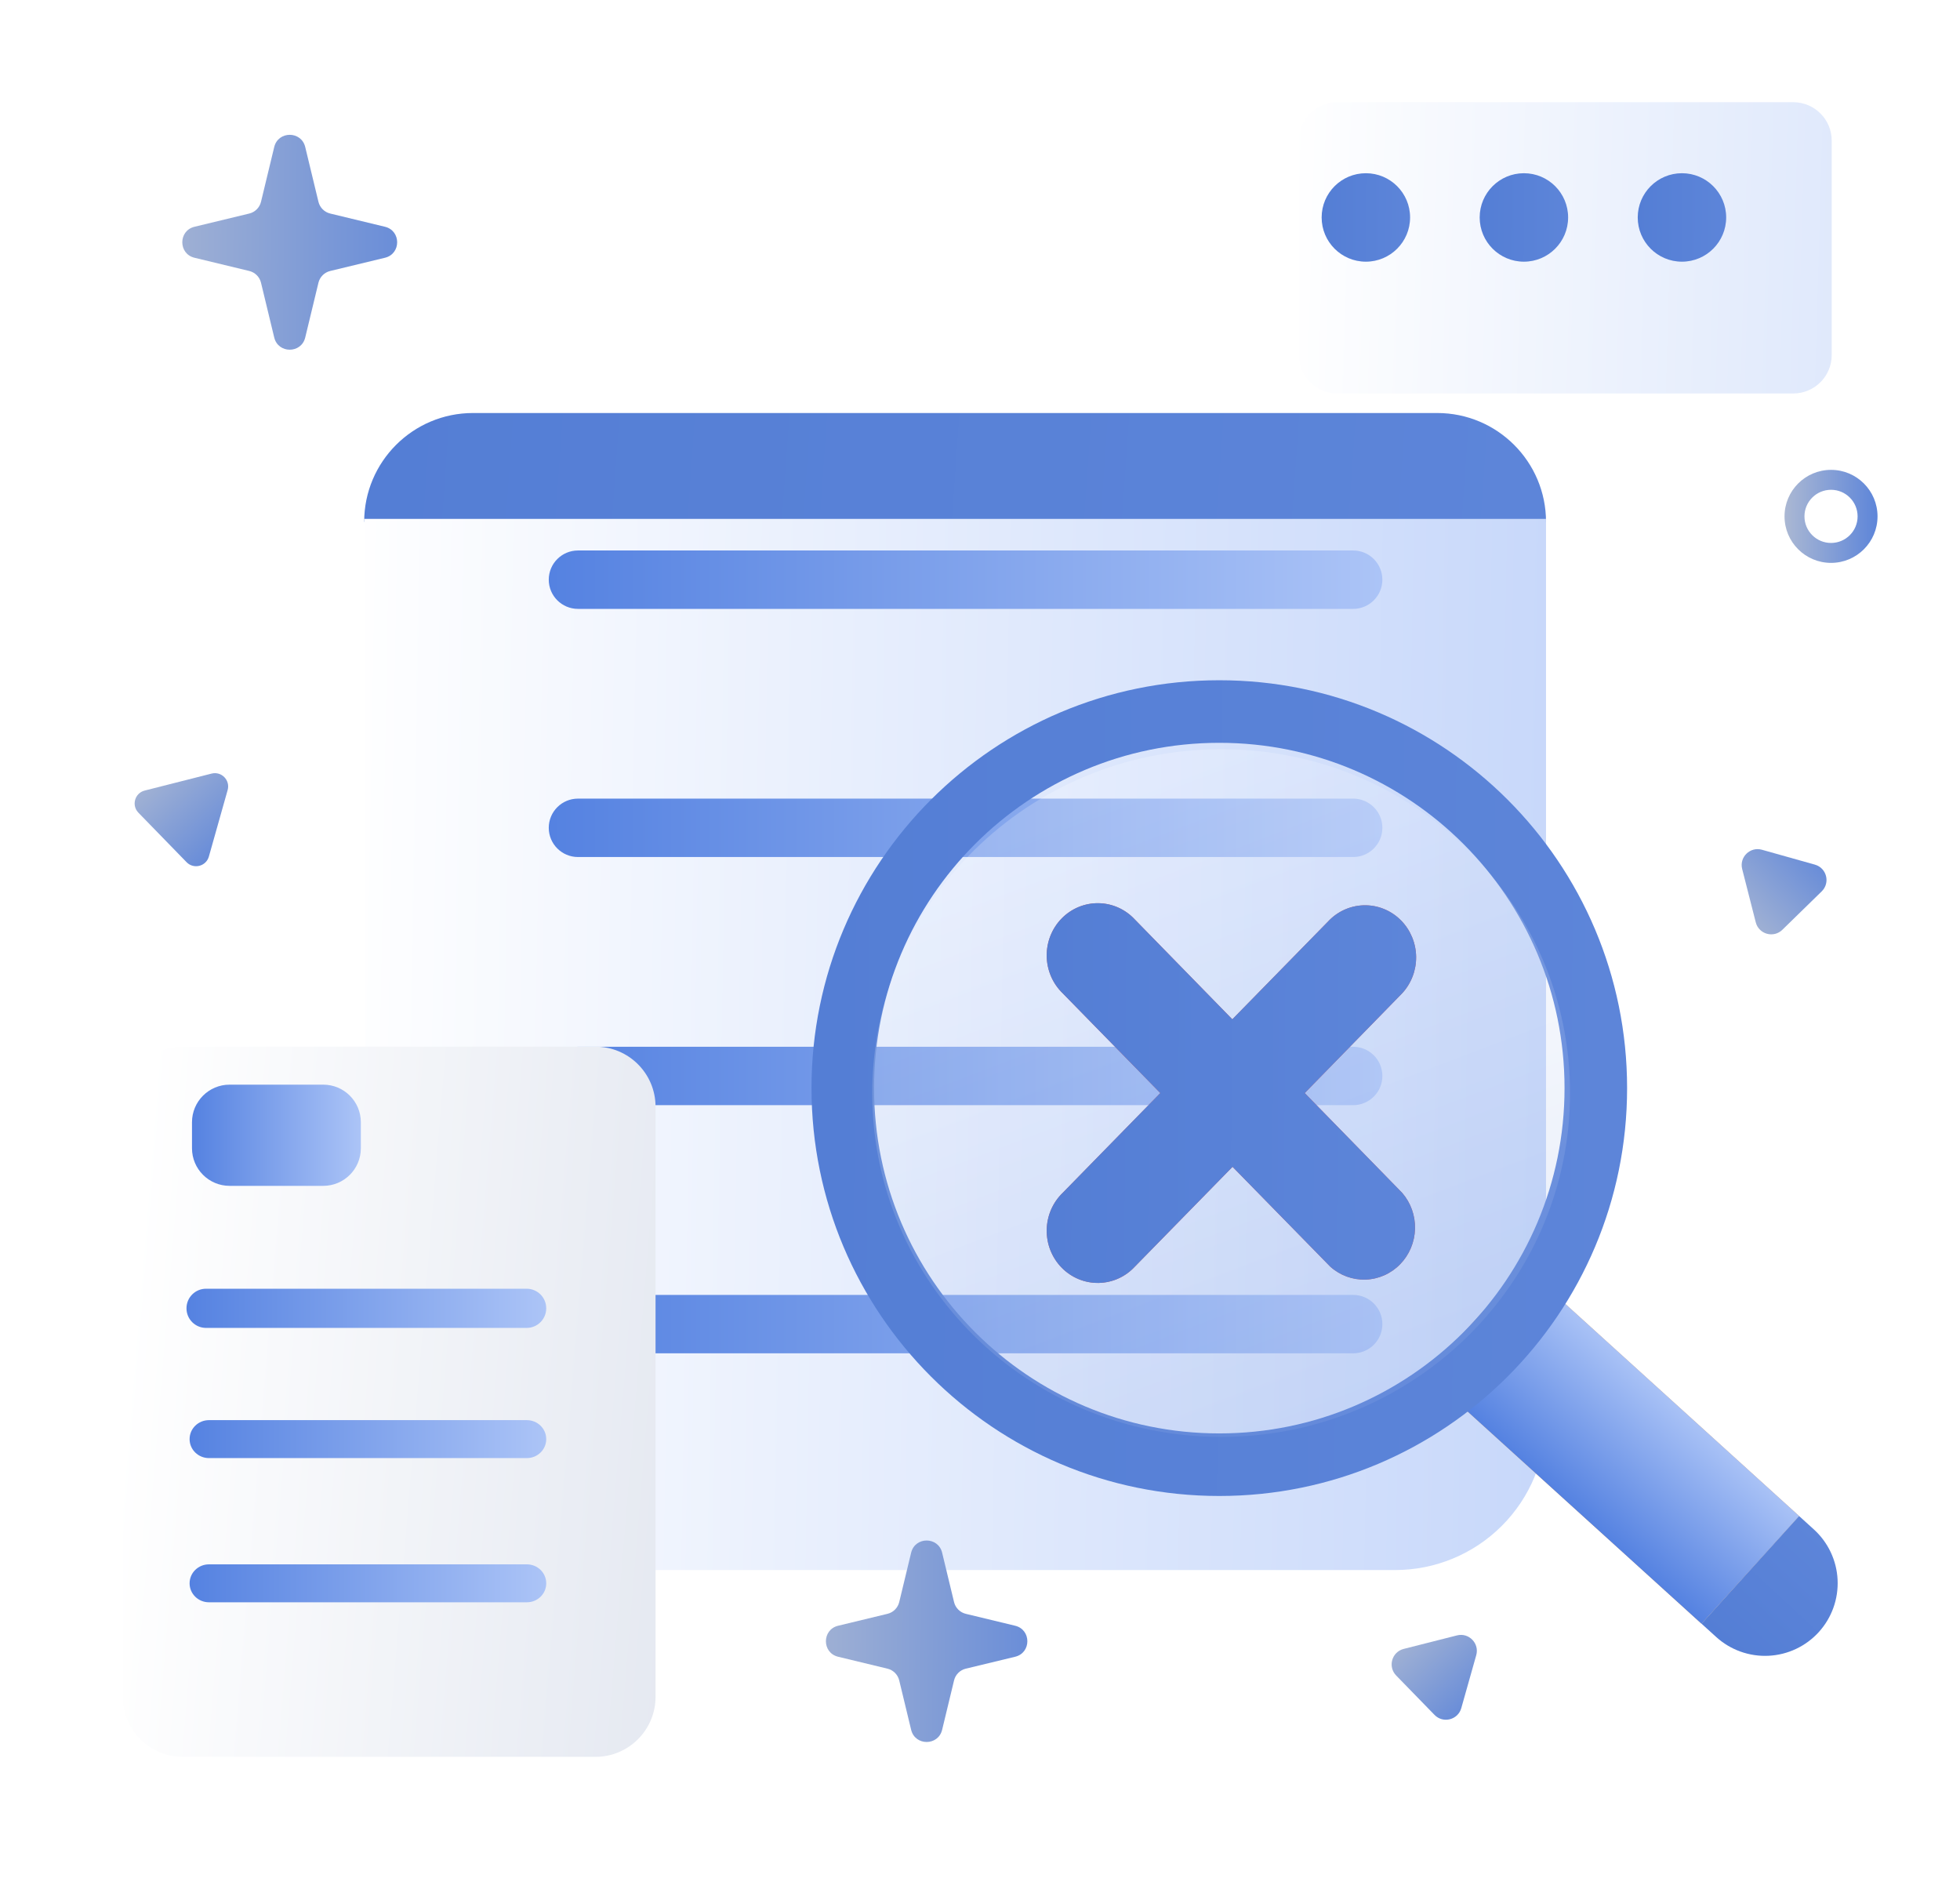 <svg width="191" height="183" viewBox="0 0 191 183" fill="none" xmlns="http://www.w3.org/2000/svg">
<g filter="url(#filter0_d_5212_11036)">
<path d="M141.053 32.241H47.094C41.237 32.241 36.489 36.989 36.489 42.845H151.658C151.658 36.989 146.91 32.241 141.053 32.241Z" fill="url(#paint0_linear_5212_11036)"/>
<path d="M36.489 42.556H151.658V130.27C151.658 134.17 150.108 137.91 147.351 140.667C144.593 143.425 140.853 144.974 136.953 144.974H51.194C47.294 144.974 43.554 143.425 40.796 140.667C38.038 137.91 36.489 134.17 36.489 130.27V42.556Z" fill="url(#paint1_linear_5212_11036)"/>
</g>
<path d="M131.862 53.635H56.324C54.751 53.635 53.476 54.909 53.476 56.48C53.476 58.051 54.751 59.325 56.324 59.325H131.862C133.435 59.325 134.71 58.051 134.71 56.48C134.71 54.909 133.435 53.635 131.862 53.635Z" fill="url(#paint2_linear_5212_11036)"/>
<path d="M131.862 77.811H56.324C54.751 77.811 53.476 79.085 53.476 80.657C53.476 82.228 54.751 83.502 56.324 83.502H131.862C133.435 83.502 134.71 82.228 134.71 80.657C134.71 79.085 133.435 77.811 131.862 77.811Z" fill="url(#paint3_linear_5212_11036)"/>
<path d="M131.862 101.989H56.324C54.751 101.989 53.476 103.263 53.476 104.834C53.476 106.405 54.751 107.679 56.324 107.679H131.862C133.435 107.679 134.71 106.405 134.71 104.834C134.71 103.263 133.435 101.989 131.862 101.989Z" fill="url(#paint4_linear_5212_11036)"/>
<path d="M131.862 126.166H56.324C54.751 126.166 53.476 127.44 53.476 129.011C53.476 130.583 54.751 131.857 56.324 131.857H131.862C133.435 131.857 134.71 130.583 134.71 129.011C134.71 127.44 133.435 126.166 131.862 126.166Z" fill="url(#paint5_linear_5212_11036)"/>
<g filter="url(#filter1_d_5212_11036)">
<path d="M55.813 96.803H15.59C12.359 96.803 9.739 99.423 9.739 102.654V160.146C9.739 163.377 12.359 165.997 15.59 165.997H55.813C59.044 165.997 61.664 163.377 61.664 160.146V102.654C61.664 99.423 59.044 96.803 55.813 96.803Z" fill="url(#paint6_linear_5212_11036)"/>
</g>
<g filter="url(#filter2_d_5212_11036)">
<path d="M170.314 7H125.886C123.816 7 122.138 8.678 122.138 10.748V31.631C122.138 33.701 123.816 35.379 125.886 35.379H170.314C172.384 35.379 174.062 33.701 174.062 31.631V10.748C174.062 8.678 172.384 7 170.314 7Z" fill="url(#paint7_linear_5212_11036)"/>
</g>
<path d="M51.324 125.564H20.078C19.026 125.564 18.173 126.417 18.173 127.469V127.476C18.173 128.528 19.026 129.381 20.078 129.381H51.324C52.376 129.381 53.229 128.528 53.229 127.476V127.469C53.229 126.417 52.376 125.564 51.324 125.564Z" fill="url(#paint8_linear_5212_11036)"/>
<path d="M51.342 152.418H20.364C19.321 152.418 18.476 153.244 18.476 154.264V154.27C18.476 155.289 19.321 156.115 20.364 156.115H51.342C52.385 156.115 53.23 155.289 53.23 154.27V154.264C53.23 153.244 52.385 152.418 51.342 152.418Z" fill="url(#paint9_linear_5212_11036)"/>
<path d="M51.342 138.368H20.364C19.321 138.368 18.476 139.195 18.476 140.214V140.22C18.476 141.239 19.321 142.065 20.364 142.065H51.342C52.385 142.065 53.23 141.239 53.23 140.22V140.214C53.23 139.195 52.385 138.368 51.342 138.368Z" fill="url(#paint10_linear_5212_11036)"/>
<path d="M31.503 105.681H22.372C20.35 105.681 18.71 107.321 18.71 109.343V111.877C18.71 113.9 20.35 115.54 22.372 115.54H31.503C33.526 115.54 35.165 113.9 35.165 111.877V109.343C35.165 107.321 33.526 105.681 31.503 105.681Z" fill="url(#paint11_linear_5212_11036)"/>
<path d="M133.103 25.496C135.483 25.496 137.412 23.567 137.412 21.186C137.412 18.806 135.483 16.877 133.103 16.877C130.722 16.877 128.793 18.806 128.793 21.186C128.793 23.567 130.722 25.496 133.103 25.496Z" fill="url(#paint12_linear_5212_11036)"/>
<path d="M148.503 25.496C150.883 25.496 152.812 23.567 152.812 21.186C152.812 18.806 150.883 16.877 148.503 16.877C146.123 16.877 144.193 18.806 144.193 21.186C144.193 23.567 146.123 25.496 148.503 25.496Z" fill="url(#paint13_linear_5212_11036)"/>
<path d="M163.904 25.496C166.284 25.496 168.214 23.567 168.214 21.186C168.214 18.806 166.284 16.877 163.904 16.877C161.524 16.877 159.595 18.806 159.595 21.186C159.595 23.567 161.524 25.496 163.904 25.496Z" fill="url(#paint14_linear_5212_11036)"/>
<path d="M26.723 14.324C27.106 12.739 29.361 12.739 29.744 14.324L31.032 19.66C31.169 20.227 31.611 20.669 32.178 20.806L37.514 22.094C39.099 22.477 39.099 24.732 37.514 25.114L32.178 26.402C31.611 26.539 31.169 26.982 31.032 27.548L29.744 32.884C29.361 34.469 27.106 34.469 26.723 32.884L25.435 27.548C25.299 26.982 24.856 26.539 24.29 26.402L18.954 25.114C17.368 24.732 17.368 22.477 18.954 22.094L24.29 20.806C24.856 20.669 25.299 20.227 25.435 19.66L26.723 14.324Z" fill="url(#paint15_linear_5212_11036)"/>
<path d="M20.619 75.372C21.585 75.127 22.454 76.02 22.183 76.979L20.355 83.454C20.084 84.413 18.877 84.719 18.181 84.005L13.489 79.184C12.793 78.47 13.132 77.271 14.098 77.026L20.619 75.372Z" fill="url(#paint16_linear_5212_11036)"/>
<path fill-rule="evenodd" clip-rule="evenodd" d="M178.432 52.901C179.862 52.901 181.021 51.742 181.021 50.312C181.021 48.882 179.862 47.722 178.432 47.722C177.002 47.722 175.842 48.882 175.842 50.312C175.842 51.742 177.002 52.901 178.432 52.901ZM178.432 54.843C180.934 54.843 182.963 52.814 182.963 50.312C182.963 47.809 180.934 45.78 178.432 45.78C175.929 45.78 173.9 47.809 173.9 50.312C173.9 52.814 175.929 54.843 178.432 54.843Z" fill="url(#paint17_linear_5212_11036)"/>
<path d="M148.502 123.381L138.986 133.872L165.809 158.202L175.325 147.711L148.502 123.381Z" fill="#EBAB6F"/>
<path d="M148.502 123.381L138.986 133.872L165.809 158.202L175.325 147.711L148.502 123.381Z" fill="url(#paint18_linear_5212_11036)"/>
<path fill-rule="evenodd" clip-rule="evenodd" d="M158.559 106.017C158.559 127.965 140.767 145.757 118.82 145.757C96.873 145.757 79.081 127.965 79.081 106.017C79.081 84.07 96.873 66.278 118.82 66.278C140.767 66.278 158.559 84.07 158.559 106.017ZM152.463 106.017C152.463 124.598 137.4 139.661 118.82 139.661C100.239 139.661 85.176 124.598 85.176 106.017C85.176 87.437 100.239 72.374 118.82 72.374C137.4 72.374 152.463 87.437 152.463 106.017Z" fill="url(#paint19_linear_5212_11036)"/>
<g filter="url(#filter3_b_5212_11036)">
<path d="M119 140C137.778 140 153 125.002 153 106.5C153 87.999 137.778 73 119 73C100.222 73 85 87.999 85 106.5C85 125.002 100.222 140 119 140Z" fill="url(#paint20_linear_5212_11036)" fill-opacity="0.2"/>
</g>
<path d="M127.145 106.5L136.641 96.778C137.53 95.816 138.018 94.538 138 93.215C137.981 91.892 137.458 90.628 136.543 89.692C135.627 88.757 134.39 88.223 133.094 88.204C131.799 88.185 130.548 88.683 129.606 89.592L120.089 99.314L110.593 89.592C110.136 89.098 109.587 88.703 108.978 88.429C108.369 88.156 107.712 88.01 107.047 88.001C106.381 87.991 105.721 88.118 105.104 88.373C104.488 88.629 103.928 89.008 103.457 89.489C102.987 89.969 102.616 90.541 102.365 91.171C102.115 91.801 101.991 92.476 102 93.155C102.01 93.835 102.153 94.506 102.42 95.128C102.688 95.75 103.075 96.311 103.559 96.778L113.07 106.5L103.559 116.222C103.075 116.689 102.688 117.25 102.42 117.872C102.153 118.494 102.01 119.165 102 119.845C101.991 120.524 102.115 121.199 102.365 121.829C102.616 122.458 102.987 123.031 103.457 123.511C103.928 123.992 104.488 124.371 105.104 124.627C105.721 124.882 106.381 125.009 107.047 124.999C107.712 124.99 108.369 124.844 108.978 124.571C109.587 124.297 110.136 123.902 110.593 123.408L120.11 113.686L129.628 123.408C130.578 124.263 131.812 124.716 133.078 124.674C134.344 124.632 135.546 124.099 136.441 123.182C137.335 122.266 137.853 121.036 137.891 119.743C137.928 118.449 137.481 117.19 136.641 116.222L127.145 106.5Z" fill="#C85F64"/>
<path d="M127.145 106.5L136.641 96.778C137.53 95.816 138.018 94.538 138 93.215C137.981 91.892 137.458 90.628 136.543 89.692C135.627 88.757 134.39 88.223 133.094 88.204C131.799 88.185 130.548 88.683 129.606 89.592L120.089 99.314L110.593 89.592C110.136 89.098 109.587 88.703 108.978 88.429C108.369 88.156 107.712 88.01 107.047 88.001C106.381 87.991 105.721 88.118 105.104 88.373C104.488 88.629 103.928 89.008 103.457 89.489C102.987 89.969 102.616 90.541 102.365 91.171C102.115 91.801 101.991 92.476 102 93.155C102.01 93.835 102.153 94.506 102.42 95.128C102.688 95.75 103.075 96.311 103.559 96.778L113.07 106.5L103.559 116.222C103.075 116.689 102.688 117.25 102.42 117.872C102.153 118.494 102.01 119.165 102 119.845C101.991 120.524 102.115 121.199 102.365 121.829C102.616 122.458 102.987 123.031 103.457 123.511C103.928 123.992 104.488 124.371 105.104 124.627C105.721 124.882 106.381 125.009 107.047 124.999C107.712 124.99 108.369 124.844 108.978 124.571C109.587 124.297 110.136 123.902 110.593 123.408L120.11 113.686L129.628 123.408C130.578 124.263 131.812 124.716 133.078 124.674C134.344 124.632 135.546 124.099 136.441 123.182C137.335 122.266 137.853 121.036 137.891 119.743C137.928 118.449 137.481 117.19 136.641 116.222L127.145 106.5Z" fill="url(#paint21_linear_5212_11036)"/>
<path d="M88.789 151.284C89.172 149.699 91.427 149.699 91.81 151.284L92.971 156.094C93.107 156.66 93.55 157.102 94.116 157.239L98.926 158.4C100.511 158.783 100.511 161.038 98.926 161.421L94.116 162.582C93.55 162.718 93.107 163.161 92.971 163.727L91.81 168.537C91.427 170.122 89.172 170.122 88.789 168.537L87.628 163.727C87.491 163.161 87.049 162.718 86.482 162.582L81.673 161.421C80.088 161.038 80.088 158.783 81.673 158.4L86.482 157.239C87.049 157.102 87.491 156.66 87.628 156.094L88.789 151.284Z" fill="url(#paint22_linear_5212_11036)"/>
<path d="M169.773 84.672C169.477 83.513 170.547 82.469 171.698 82.793L176.857 84.243C178.009 84.566 178.378 86.015 177.522 86.85L173.687 90.593C172.831 91.428 171.392 91.024 171.097 89.865L169.773 84.672Z" fill="url(#paint23_linear_5212_11036)"/>
<path d="M141.981 159.341C143.14 159.047 144.183 160.118 143.858 161.269L142.401 166.426C142.076 167.577 140.627 167.945 139.793 167.088L136.055 163.248C135.221 162.391 135.627 160.952 136.786 160.658L141.981 159.341Z" fill="url(#paint24_linear_5212_11036)"/>
<path d="M165.807 158.203L175.323 147.712L176.756 149.012C178.147 150.274 178.98 152.036 179.071 153.911C179.162 155.786 178.505 157.621 177.244 159.012C175.982 160.402 174.22 161.235 172.345 161.326C170.469 161.418 168.635 160.761 167.244 159.499L165.811 158.199L165.807 158.203Z" fill="url(#paint25_linear_5212_11036)"/>
<defs>
<filter id="filter0_d_5212_11036" x="25.876" y="30.628" width="134.395" height="131.959" filterUnits="userSpaceOnUse" color-interpolation-filters="sRGB">
<feFlood flood-opacity="0" result="BackgroundImageFix"/>
<feColorMatrix in="SourceAlpha" type="matrix" values="0 0 0 0 0 0 0 0 0 0 0 0 0 0 0 0 0 0 127 0" result="hardAlpha"/>
<feOffset dx="-1" dy="8"/>
<feGaussianBlur stdDeviation="4.807"/>
<feComposite in2="hardAlpha" operator="out"/>
<feColorMatrix type="matrix" values="0 0 0 0 0.173 0 0 0 0 0.325 0 0 0 0 0.65 0 0 0 0.2 0"/>
<feBlend mode="normal" in2="BackgroundImageFix" result="effect1_dropShadow_5212_11036"/>
<feBlend mode="normal" in="SourceGraphic" in2="effect1_dropShadow_5212_11036" result="shape"/>
</filter>
<filter id="filter1_d_5212_11036" x="0.866" y="90.888" width="74.108" height="91.377" filterUnits="userSpaceOnUse" color-interpolation-filters="sRGB">
<feFlood flood-opacity="0" result="BackgroundImageFix"/>
<feColorMatrix in="SourceAlpha" type="matrix" values="0 0 0 0 0 0 0 0 0 0 0 0 0 0 0 0 0 0 127 0" result="hardAlpha"/>
<feOffset dx="2.218" dy="5.176"/>
<feGaussianBlur stdDeviation="5.546"/>
<feComposite in2="hardAlpha" operator="out"/>
<feColorMatrix type="matrix" values="0 0 0 0 0.319 0 0 0 0 0.483 0 0 0 0 0.834 0 0 0 0.15 0"/>
<feBlend mode="normal" in2="BackgroundImageFix" result="effect1_dropShadow_5212_11036"/>
<feBlend mode="normal" in="SourceGraphic" in2="effect1_dropShadow_5212_11036" result="shape"/>
</filter>
<filter id="filter2_d_5212_11036" x="116.961" y="0.345" width="71.15" height="47.605" filterUnits="userSpaceOnUse" color-interpolation-filters="sRGB">
<feFlood flood-opacity="0" result="BackgroundImageFix"/>
<feColorMatrix in="SourceAlpha" type="matrix" values="0 0 0 0 0 0 0 0 0 0 0 0 0 0 0 0 0 0 127 0" result="hardAlpha"/>
<feOffset dx="4.437" dy="2.958"/>
<feGaussianBlur stdDeviation="4.807"/>
<feComposite in2="hardAlpha" operator="out"/>
<feColorMatrix type="matrix" values="0 0 0 0 0.318 0 0 0 0 0.482 0 0 0 0 0.835 0 0 0 0.09 0"/>
<feBlend mode="normal" in2="BackgroundImageFix" result="effect1_dropShadow_5212_11036"/>
<feBlend mode="normal" in="SourceGraphic" in2="effect1_dropShadow_5212_11036" result="shape"/>
</filter>
<filter id="filter3_b_5212_11036" x="70.319" y="58.319" width="97.361" height="96.361" filterUnits="userSpaceOnUse" color-interpolation-filters="sRGB">
<feFlood flood-opacity="0" result="BackgroundImageFix"/>
<feGaussianBlur in="BackgroundImageFix" stdDeviation="7.34"/>
<feComposite in2="SourceAlpha" operator="in" result="effect1_backgroundBlur_5212_11036"/>
<feBlend mode="normal" in="SourceGraphic" in2="effect1_backgroundBlur_5212_11036" result="shape"/>
</filter>
<linearGradient id="paint0_linear_5212_11036" x1="36.359" y1="34.688" x2="151.715" y2="42.822" gradientUnits="userSpaceOnUse">
<stop stop-color="#547ED5"/>
<stop offset="1" stop-color="#5D85D9"/>
</linearGradient>
<linearGradient id="paint1_linear_5212_11036" x1="33.031" y1="119.357" x2="199.411" y2="122.315" gradientUnits="userSpaceOnUse">
<stop stop-color="white"/>
<stop offset="1" stop-color="#B1C8F8"/>
</linearGradient>
<linearGradient id="paint2_linear_5212_11036" x1="50.04" y1="59.091" x2="139.515" y2="59.091" gradientUnits="userSpaceOnUse">
<stop stop-color="#517FE0"/>
<stop offset="1" stop-color="#B1C8F8"/>
</linearGradient>
<linearGradient id="paint3_linear_5212_11036" x1="50.04" y1="83.267" x2="139.515" y2="83.267" gradientUnits="userSpaceOnUse">
<stop stop-color="#517FE0"/>
<stop offset="1" stop-color="#B1C8F8"/>
</linearGradient>
<linearGradient id="paint4_linear_5212_11036" x1="50.04" y1="107.445" x2="139.515" y2="107.445" gradientUnits="userSpaceOnUse">
<stop stop-color="#517FE0"/>
<stop offset="1" stop-color="#B1C8F8"/>
</linearGradient>
<linearGradient id="paint5_linear_5212_11036" x1="50.04" y1="131.622" x2="139.515" y2="131.622" gradientUnits="userSpaceOnUse">
<stop stop-color="#517FE0"/>
<stop offset="1" stop-color="#B1C8F8"/>
</linearGradient>
<linearGradient id="paint6_linear_5212_11036" x1="8.18" y1="148.69" x2="107.702" y2="156.864" gradientUnits="userSpaceOnUse">
<stop stop-color="white"/>
<stop offset="1" stop-color="#D0D7E6"/>
</linearGradient>
<linearGradient id="paint7_linear_5212_11036" x1="120.579" y1="28.281" x2="195.553" y2="30.45" gradientUnits="userSpaceOnUse">
<stop stop-color="white"/>
<stop offset="1" stop-color="#D3E0FA"/>
</linearGradient>
<linearGradient id="paint8_linear_5212_11036" x1="16.69" y1="129.223" x2="55.303" y2="129.223" gradientUnits="userSpaceOnUse">
<stop stop-color="#517FE0"/>
<stop offset="1" stop-color="#B1C8F8"/>
</linearGradient>
<linearGradient id="paint9_linear_5212_11036" x1="17.006" y1="155.963" x2="55.286" y2="155.963" gradientUnits="userSpaceOnUse">
<stop stop-color="#517FE0"/>
<stop offset="1" stop-color="#B1C8F8"/>
</linearGradient>
<linearGradient id="paint10_linear_5212_11036" x1="17.006" y1="141.913" x2="55.286" y2="141.913" gradientUnits="userSpaceOnUse">
<stop stop-color="#517FE0"/>
<stop offset="1" stop-color="#B1C8F8"/>
</linearGradient>
<linearGradient id="paint11_linear_5212_11036" x1="18.014" y1="115.133" x2="36.139" y2="115.133" gradientUnits="userSpaceOnUse">
<stop stop-color="#517FE0"/>
<stop offset="1" stop-color="#B1C8F8"/>
</linearGradient>
<linearGradient id="paint12_linear_5212_11036" x1="128.783" y1="18.866" x2="137.459" y2="18.922" gradientUnits="userSpaceOnUse">
<stop stop-color="#547ED5"/>
<stop offset="1" stop-color="#5D85D9"/>
</linearGradient>
<linearGradient id="paint13_linear_5212_11036" x1="144.184" y1="18.866" x2="152.859" y2="18.922" gradientUnits="userSpaceOnUse">
<stop stop-color="#547ED5"/>
<stop offset="1" stop-color="#5D85D9"/>
</linearGradient>
<linearGradient id="paint14_linear_5212_11036" x1="159.585" y1="18.866" x2="168.261" y2="18.922" gradientUnits="userSpaceOnUse">
<stop stop-color="#547ED5"/>
<stop offset="1" stop-color="#5D85D9"/>
</linearGradient>
<linearGradient id="paint15_linear_5212_11036" x1="12.662" y1="15.239" x2="43.939" y2="15.442" gradientUnits="userSpaceOnUse">
<stop stop-color="#ABB8D3"/>
<stop offset="1" stop-color="#5D85D9"/>
</linearGradient>
<linearGradient id="paint16_linear_5212_11036" x1="16.126" y1="72.256" x2="25.156" y2="81.653" gradientUnits="userSpaceOnUse">
<stop stop-color="#ABB8D3"/>
<stop offset="1" stop-color="#5D85D9"/>
</linearGradient>
<linearGradient id="paint17_linear_5212_11036" x1="173.89" y1="47.872" x2="183.013" y2="47.931" gradientUnits="userSpaceOnUse">
<stop stop-color="#ABB8D3"/>
<stop offset="1" stop-color="#5D85D9"/>
</linearGradient>
<linearGradient id="paint18_linear_5212_11036" x1="164.3" y1="157.642" x2="175.128" y2="145.705" gradientUnits="userSpaceOnUse">
<stop stop-color="#517FE0"/>
<stop offset="1" stop-color="#B1C8F8"/>
</linearGradient>
<linearGradient id="paint19_linear_5212_11036" x1="78.991" y1="84.621" x2="158.991" y2="85.14" gradientUnits="userSpaceOnUse">
<stop stop-color="#547ED5"/>
<stop offset="1" stop-color="#5D85D9"/>
</linearGradient>
<linearGradient id="paint20_linear_5212_11036" x1="119" y1="73" x2="152.387" y2="160.928" gradientUnits="userSpaceOnUse">
<stop stop-color="white"/>
<stop offset="1" stop-color="#5D84D8"/>
</linearGradient>
<linearGradient id="paint21_linear_5212_11036" x1="101.959" y1="96.539" x2="138.196" y2="96.768" gradientUnits="userSpaceOnUse">
<stop stop-color="#547ED5"/>
<stop offset="1" stop-color="#5D85D9"/>
</linearGradient>
<linearGradient id="paint22_linear_5212_11036" x1="75.383" y1="151.897" x2="105.344" y2="152.092" gradientUnits="userSpaceOnUse">
<stop stop-color="#ABB8D3"/>
<stop offset="1" stop-color="#5D85D9"/>
</linearGradient>
<linearGradient id="paint23_linear_5212_11036" x1="166.659" y1="88.454" x2="175.65" y2="79.793" gradientUnits="userSpaceOnUse">
<stop stop-color="#ABB8D3"/>
<stop offset="1" stop-color="#5D85D9"/>
</linearGradient>
<linearGradient id="paint24_linear_5212_11036" x1="138.203" y1="156.223" x2="146.853" y2="165.224" gradientUnits="userSpaceOnUse">
<stop stop-color="#ABB8D3"/>
<stop offset="1" stop-color="#5D85D9"/>
</linearGradient>
<linearGradient id="paint25_linear_5212_11036" x1="167.337" y1="159.613" x2="177.023" y2="149.151" gradientUnits="userSpaceOnUse">
<stop stop-color="#547ED5"/>
<stop offset="1" stop-color="#5D85D9"/>
</linearGradient>
</defs>
</svg>
